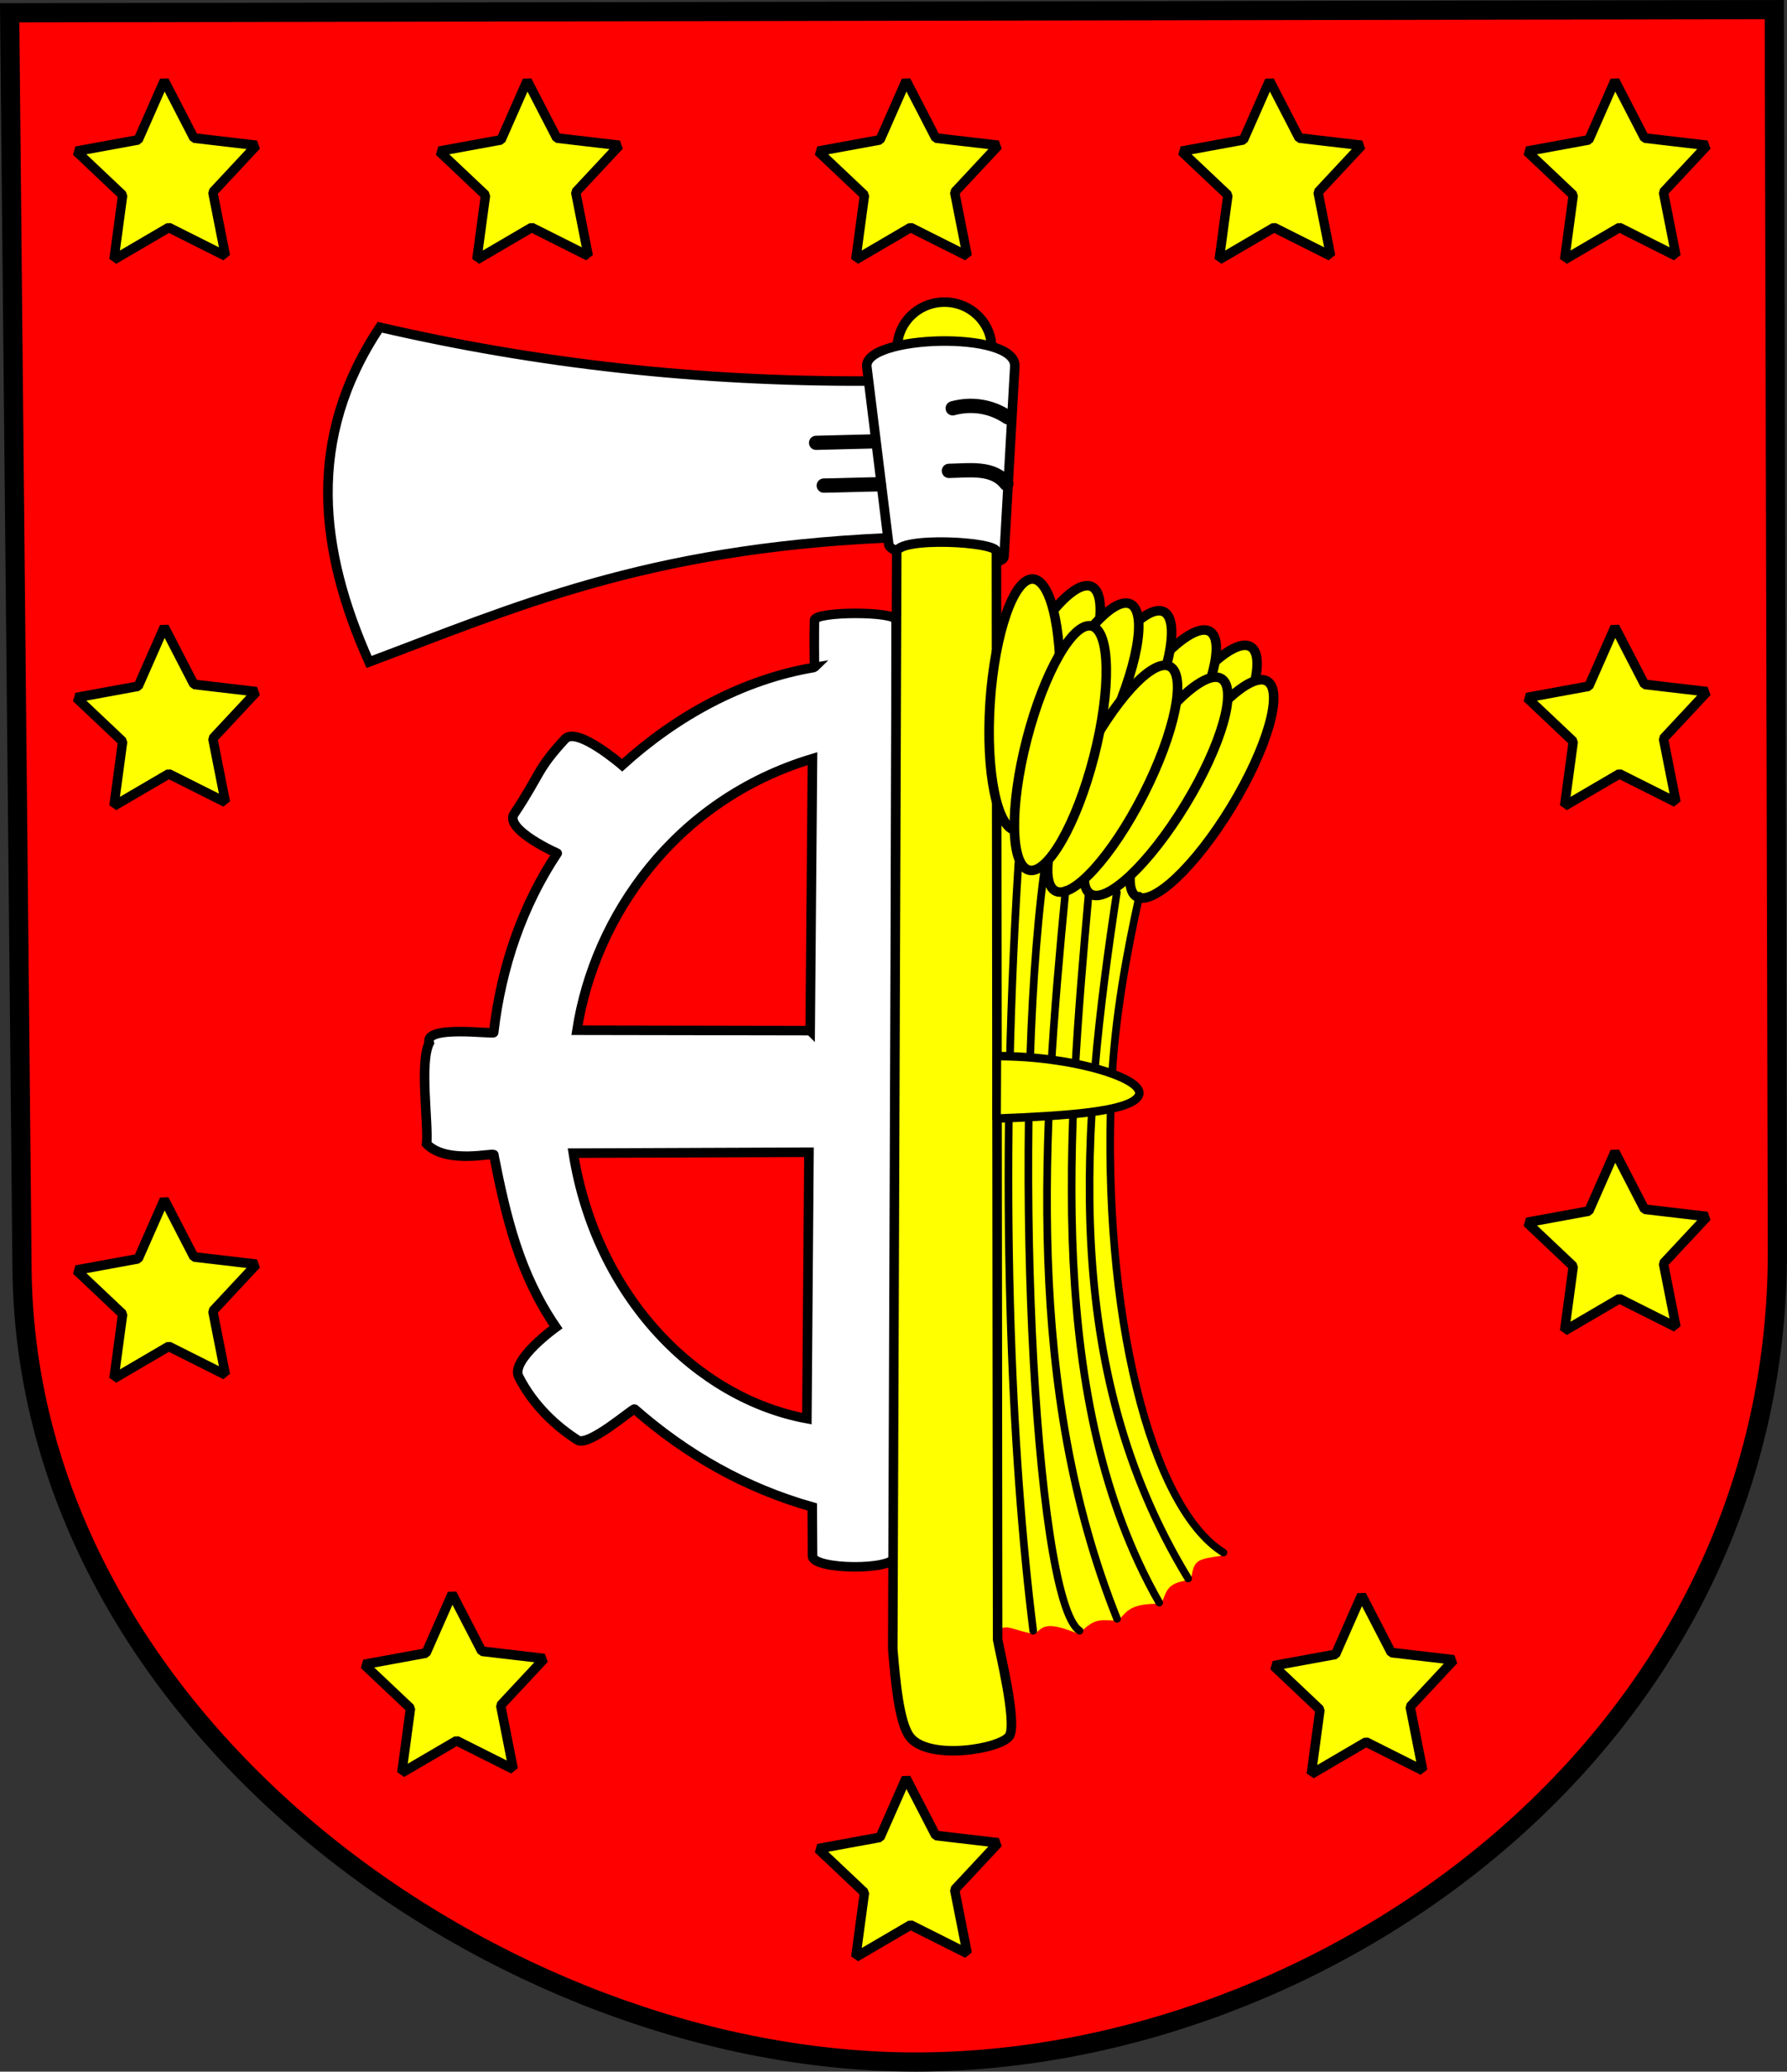 <?xml version="1.0" encoding="UTF-8" standalone="no"?>
<!-- Created with Inkscape (http://www.inkscape.org/) -->

<svg
   xmlns:dc="http://purl.org/dc/elements/1.1/"
   xmlns:cc="http://creativecommons.org/ns#"
   xmlns:rdf="http://www.w3.org/1999/02/22-rdf-syntax-ns#"
   xmlns:svg="http://www.w3.org/2000/svg"
   xmlns="http://www.w3.org/2000/svg"
   xmlns:sodipodi="http://sodipodi.sourceforge.net/DTD/sodipodi-0.dtd"
   xmlns:inkscape="http://www.inkscape.org/namespaces/inkscape"
   width="703.407"
   height="815.25"
   id="svg2"
   sodipodi:version="0.32"
   inkscape:version="0.48.4 r9939"
   sodipodi:docname="POL_Gmina_Bierawa_CoA.svg"
   inkscape:output_extension="org.inkscape.output.svg.inkscape"
   version="1.1">
  <rect width="100%" height="100%" fill="#333333" stroke="none"/>
  <sodipodi:namedview
     id="base"
     pagecolor="#ffffff"
     bordercolor="#666666"
     borderopacity="1.0"
     gridtolerance="10000"
     guidetolerance="10"
     objecttolerance="10"
     inkscape:pageopacity="0.0"
     inkscape:pageshadow="2"
     inkscape:zoom="0.43828741"
     inkscape:cx="333.3077"
     inkscape:cy="381.08958"
     inkscape:document-units="px"
     inkscape:current-layer="layer1"
     showgrid="false"
     inkscape:window-width="1366"
     inkscape:window-height="716"
     inkscape:window-x="-8"
     inkscape:window-y="-8"
     fit-margin-top="0"
     fit-margin-left="0"
     fit-margin-right="0"
     fit-margin-bottom="0"
     inkscape:window-maximized="1" />
  <defs
     id="defs4">
    <linearGradient
       id="linearGradient3225">
      <stop
         style="stop-color:#ff0000;stop-opacity:1;"
         offset="0"
         id="stop3227" />
      <stop
         style="stop-color:#ff0000;stop-opacity:0;"
         offset="1"
         id="stop3229" />
    </linearGradient>
    <inkscape:perspective
       id="perspective10"
       inkscape:persp3d-origin="372.04724 : 350.78739 : 1"
       inkscape:vp_z="744.09448 : 526.18109 : 1"
       inkscape:vp_y="0 : 1000 : 0"
       inkscape:vp_x="0 : 526.18109 : 1"
       sodipodi:type="inkscape:persp3d" />
    <inkscape:perspective
       sodipodi:type="inkscape:persp3d"
       inkscape:vp_x="0 : 526.18109 : 1"
       inkscape:vp_y="0 : 1000 : 0"
       inkscape:vp_z="744.09448 : 526.18109 : 1"
       inkscape:persp3d-origin="372.04724 : 350.78739 : 1"
       id="perspective2390" />
  </defs>
  <g
     id="layer1"
     inkscape:groupmode="layer"
     inkscape:label="Layer 1"
     transform="translate(-20.75,-127.188)">
    <g
       id="g3791">
      <path
         style="fill:#ffff00;fill-opacity:1;fill-rule:nonzero;stroke:#000000;stroke-width:4.486;stroke-linejoin:round;stroke-opacity:1"
         d="m 482.902,425.156 c -14.221,23.39 -30.982,39.199 -37.414,35.289 -6.432,-3.911 -0.111,-26.067 14.11,-49.457 14.221,-23.39 30.982,-39.199 37.414,-35.289 6.432,3.911 0.111,26.067 -14.11,49.457 z"
         id="path3459"
         inkscape:connector-curvature="0" />
      <path
         style="fill:#ffff00;fill-opacity:1;fill-rule:nonzero;stroke:#000000;stroke-width:4.486;stroke-linejoin:round;stroke-opacity:1"
         d="m 416.664,405.084 c -14.221,23.39 -30.982,39.199 -37.414,35.289 -6.432,-3.911 -0.111,-26.067 14.11,-49.457 14.221,-23.39 30.982,-39.199 37.414,-35.289 6.432,3.911 0.111,26.067 -14.11,49.457 z"
         id="path3455"
         inkscape:connector-curvature="0" />
      <path
         id="path2428"
         d="m 719.154,130.962 1.219,488.135 C 720.872,813.612 541.599,938.721 381.011,938.649 217.986,938.576 31.189,805.545 29.425,626.646 L 24.551,132.22 719.154,130.962 z"
         style="fill:#ff0000;fill-opacity:1;fill-rule:evenodd;stroke:#000000;stroke-width:7.547;stroke-opacity:1;marker-end:none"
         inkscape:connector-curvature="0" />
      <path
         inkscape:transform-center-y="-2.824483e-005"
         inkscape:transform-center-x="15.756913"
         transform="matrix(6.975,2.125,-2.059,7.201,-788.59,-4233.212)"
         d="m 305.5,529.362 -3.363,-0.562 -2.369,2.452 -0.505,-3.372 -3.064,-1.496 3.051,-1.522 0.476,-3.376 2.39,2.431 3.358,-0.591 -1.574,3.025 z"
         inkscape:randomized="0"
         inkscape:rounded="0"
         inkscape:flatsided="false"
         sodipodi:arg2="1.2523416"
         sodipodi:arg1="0.62402305"
         sodipodi:r2="2.5671537"
         sodipodi:r1="5.1343074"
         sodipodi:cy="526.36218"
         sodipodi:cx="301.33334"
         sodipodi:sides="5"
         id="path3713"
         style="fill:#ffff00;fill-opacity:1;fill-rule:nonzero;stroke:#000000;stroke-width:0.508;stroke-linejoin:bevel;stroke-miterlimit:4;stroke-opacity:1;stroke-dasharray:none"
         sodipodi:type="star" />
      <path
         inkscape:transform-center-y="-0.00010711902"
         inkscape:transform-center-x="15.756912"
         transform="matrix(6.975,2.125,-2.059,7.201,-639.426,-4233.212)"
         d="m 305.5,529.362 -3.363,-0.562 -2.369,2.452 -0.505,-3.372 -3.064,-1.496 3.051,-1.522 0.476,-3.376 2.39,2.431 3.358,-0.591 -1.574,3.025 z"
         inkscape:randomized="0"
         inkscape:rounded="0"
         inkscape:flatsided="false"
         sodipodi:arg2="1.2523416"
         sodipodi:arg1="0.62402305"
         sodipodi:r2="2.5671537"
         sodipodi:r1="5.1343074"
         sodipodi:cy="526.36218"
         sodipodi:cx="301.33334"
         sodipodi:sides="5"
         id="path3715"
         style="fill:#ffff00;fill-opacity:1;fill-rule:nonzero;stroke:#000000;stroke-width:0.508;stroke-linejoin:bevel;stroke-miterlimit:4;stroke-opacity:1;stroke-dasharray:none"
         sodipodi:type="star" />
      <path
         inkscape:transform-center-y="4.2086766e-005"
         inkscape:transform-center-x="15.756908"
         transform="matrix(6.975,2.125,-2.059,7.201,-496.375,-4233.212)"
         d="m 305.5,529.362 -3.363,-0.562 -2.369,2.452 -0.505,-3.372 -3.064,-1.496 3.051,-1.522 0.476,-3.376 2.39,2.431 3.358,-0.591 -1.574,3.025 z"
         inkscape:randomized="0"
         inkscape:rounded="0"
         inkscape:flatsided="false"
         sodipodi:arg2="1.2523416"
         sodipodi:arg1="0.62402305"
         sodipodi:r2="2.5671537"
         sodipodi:r1="5.1343074"
         sodipodi:cy="526.36218"
         sodipodi:cx="301.33334"
         sodipodi:sides="5"
         id="path3717"
         style="fill:#ffff00;fill-opacity:1;fill-rule:nonzero;stroke:#000000;stroke-width:0.508;stroke-linejoin:bevel;stroke-miterlimit:4;stroke-opacity:1;stroke-dasharray:none"
         sodipodi:type="star" />
      <path
         inkscape:transform-center-y="2.0077178e-005"
         inkscape:transform-center-x="15.756894"
         transform="matrix(6.975,2.125,-2.059,7.201,-360.426,-4233.212)"
         d="m 305.5,529.362 -3.363,-0.562 -2.369,2.452 -0.505,-3.372 -3.064,-1.496 3.051,-1.522 0.476,-3.376 2.39,2.431 3.358,-0.591 -1.574,3.025 z"
         inkscape:randomized="0"
         inkscape:rounded="0"
         inkscape:flatsided="false"
         sodipodi:arg2="1.2523416"
         sodipodi:arg1="0.62402305"
         sodipodi:r2="2.5671537"
         sodipodi:r1="5.1343074"
         sodipodi:cy="526.36218"
         sodipodi:cx="301.33334"
         sodipodi:sides="5"
         id="path3719"
         style="fill:#ffff00;fill-opacity:1;fill-rule:nonzero;stroke:#000000;stroke-width:0.508;stroke-linejoin:bevel;stroke-miterlimit:4;stroke-opacity:1;stroke-dasharray:none"
         sodipodi:type="star" />
      <path
         inkscape:transform-center-y="-0.00012292117"
         inkscape:transform-center-x="15.756844"
         transform="matrix(6.975,2.125,-2.059,7.201,-931.426,-4233.212)"
         d="m 305.5,529.362 -3.363,-0.562 -2.369,2.452 -0.505,-3.372 -3.064,-1.496 3.051,-1.522 0.476,-3.376 2.39,2.431 3.358,-0.591 -1.574,3.025 z"
         inkscape:randomized="0"
         inkscape:rounded="0"
         inkscape:flatsided="false"
         sodipodi:arg2="1.2523416"
         sodipodi:arg1="0.62402305"
         sodipodi:r2="2.5671537"
         sodipodi:r1="5.1343074"
         sodipodi:cy="526.36218"
         sodipodi:cx="301.33334"
         sodipodi:sides="5"
         id="path3721"
         style="fill:#ffff00;fill-opacity:1;fill-rule:nonzero;stroke:#000000;stroke-width:0.508;stroke-linejoin:bevel;stroke-miterlimit:4;stroke-opacity:1;stroke-dasharray:none"
         sodipodi:type="star" />
      <path
         inkscape:transform-center-y="-6.1049129e-005"
         inkscape:transform-center-x="15.756933"
         transform="matrix(6.975,2.125,-2.059,7.201,-931.426,-4018.212)"
         d="m 305.5,529.362 -3.363,-0.562 -2.369,2.452 -0.505,-3.372 -3.064,-1.496 3.051,-1.522 0.476,-3.376 2.39,2.431 3.358,-0.591 -1.574,3.025 z"
         inkscape:randomized="0"
         inkscape:rounded="0"
         inkscape:flatsided="false"
         sodipodi:arg2="1.2523416"
         sodipodi:arg1="0.62402305"
         sodipodi:r2="2.5671537"
         sodipodi:r1="5.1343074"
         sodipodi:cy="526.36218"
         sodipodi:cx="301.33334"
         sodipodi:sides="5"
         id="path3723"
         style="fill:#ffff00;fill-opacity:1;fill-rule:nonzero;stroke:#000000;stroke-width:0.508;stroke-linejoin:bevel;stroke-miterlimit:4;stroke-opacity:1;stroke-dasharray:none"
         sodipodi:type="star" />
      <path
         inkscape:transform-center-y="2.3162686e-005"
         inkscape:transform-center-x="15.756967"
         transform="matrix(6.975,2.125,-2.059,7.201,-360.426,-4018.212)"
         d="m 305.5,529.362 -3.363,-0.562 -2.369,2.452 -0.505,-3.372 -3.064,-1.496 3.051,-1.522 0.476,-3.376 2.39,2.431 3.358,-0.591 -1.574,3.025 z"
         inkscape:randomized="0"
         inkscape:rounded="0"
         inkscape:flatsided="false"
         sodipodi:arg2="1.2523416"
         sodipodi:arg1="0.62402305"
         sodipodi:r2="2.5671537"
         sodipodi:r1="5.1343074"
         sodipodi:cy="526.36218"
         sodipodi:cx="301.33334"
         sodipodi:sides="5"
         id="path3725"
         style="fill:#ffff00;fill-opacity:1;fill-rule:nonzero;stroke:#000000;stroke-width:0.508;stroke-linejoin:bevel;stroke-miterlimit:4;stroke-opacity:1;stroke-dasharray:none"
         sodipodi:type="star" />
      <path
         inkscape:transform-center-y="-5.3086632e-005"
         inkscape:transform-center-x="15.756928"
         transform="matrix(6.975,2.125,-2.059,7.201,-360.426,-3811.666)"
         d="m 305.5,529.362 -3.363,-0.562 -2.369,2.452 -0.505,-3.372 -3.064,-1.496 3.051,-1.522 0.476,-3.376 2.39,2.431 3.358,-0.591 -1.574,3.025 z"
         inkscape:randomized="0"
         inkscape:rounded="0"
         inkscape:flatsided="false"
         sodipodi:arg2="1.2523416"
         sodipodi:arg1="0.62402305"
         sodipodi:r2="2.5671537"
         sodipodi:r1="5.1343074"
         sodipodi:cy="526.36218"
         sodipodi:cx="301.33334"
         sodipodi:sides="5"
         id="path3727"
         style="fill:#ffff00;fill-opacity:1;fill-rule:nonzero;stroke:#000000;stroke-width:0.508;stroke-linejoin:bevel;stroke-miterlimit:4;stroke-opacity:1;stroke-dasharray:none"
         sodipodi:type="star" />
      <path
         inkscape:transform-center-y="-0.00013686028"
         inkscape:transform-center-x="15.756906"
         transform="matrix(6.975,2.125,-2.059,7.201,-931.426,-3792.899)"
         d="m 305.5,529.362 -3.363,-0.562 -2.369,2.452 -0.505,-3.372 -3.064,-1.496 3.051,-1.522 0.476,-3.376 2.39,2.431 3.358,-0.591 -1.574,3.025 z"
         inkscape:randomized="0"
         inkscape:rounded="0"
         inkscape:flatsided="false"
         sodipodi:arg2="1.2523416"
         sodipodi:arg1="0.62402305"
         sodipodi:r2="2.5671537"
         sodipodi:r1="5.1343074"
         sodipodi:cy="526.36218"
         sodipodi:cx="301.33334"
         sodipodi:sides="5"
         id="path3729"
         style="fill:#ffff00;fill-opacity:1;fill-rule:nonzero;stroke:#000000;stroke-width:0.508;stroke-linejoin:bevel;stroke-miterlimit:4;stroke-opacity:1;stroke-dasharray:none"
         sodipodi:type="star" />
      <path
         inkscape:transform-center-y="-0.0001176273"
         inkscape:transform-center-x="15.7569"
         transform="matrix(6.975,2.125,-2.059,7.201,-818.126,-3637.726)"
         d="m 305.5,529.362 -3.363,-0.562 -2.369,2.452 -0.505,-3.372 -3.064,-1.496 3.051,-1.522 0.476,-3.376 2.39,2.431 3.358,-0.591 -1.574,3.025 z"
         inkscape:randomized="0"
         inkscape:rounded="0"
         inkscape:flatsided="false"
         sodipodi:arg2="1.2523416"
         sodipodi:arg1="0.62402305"
         sodipodi:r2="2.5671537"
         sodipodi:r1="5.1343074"
         sodipodi:cy="526.36218"
         sodipodi:cx="301.33334"
         sodipodi:sides="5"
         id="path3731"
         style="fill:#ffff00;fill-opacity:1;fill-rule:nonzero;stroke:#000000;stroke-width:0.508;stroke-linejoin:bevel;stroke-miterlimit:4;stroke-opacity:1;stroke-dasharray:none"
         sodipodi:type="star" />
      <path
         inkscape:transform-center-y="0.00010017541"
         inkscape:transform-center-x="15.756953"
         transform="matrix(6.975,2.125,-2.059,7.201,-639.426,-3565.212)"
         d="m 305.5,529.362 -3.363,-0.562 -2.369,2.452 -0.505,-3.372 -3.064,-1.496 3.051,-1.522 0.476,-3.376 2.39,2.431 3.358,-0.591 -1.574,3.025 z"
         inkscape:randomized="0"
         inkscape:rounded="0"
         inkscape:flatsided="false"
         sodipodi:arg2="1.2523416"
         sodipodi:arg1="0.62402305"
         sodipodi:r2="2.5671537"
         sodipodi:r1="5.1343074"
         sodipodi:cy="526.36218"
         sodipodi:cx="301.33334"
         sodipodi:sides="5"
         id="path3733"
         style="fill:#ffff00;fill-opacity:1;fill-rule:nonzero;stroke:#000000;stroke-width:0.508;stroke-linejoin:bevel;stroke-miterlimit:4;stroke-opacity:1;stroke-dasharray:none"
         sodipodi:type="star" />
      <path
         inkscape:transform-center-y="-1.6768358e-005"
         inkscape:transform-center-x="15.756913"
         transform="matrix(6.975,2.125,-2.059,7.201,-460.129,-3637.212)"
         d="m 305.5,529.362 -3.363,-0.562 -2.369,2.452 -0.505,-3.372 -3.064,-1.496 3.051,-1.522 0.476,-3.376 2.39,2.431 3.358,-0.591 -1.574,3.025 z"
         inkscape:randomized="0"
         inkscape:rounded="0"
         inkscape:flatsided="false"
         sodipodi:arg2="1.2523416"
         sodipodi:arg1="0.62402305"
         sodipodi:r2="2.5671537"
         sodipodi:r1="5.1343074"
         sodipodi:cy="526.36218"
         sodipodi:cx="301.33334"
         sodipodi:sides="5"
         id="path3735"
         style="fill:#ffff00;fill-opacity:1;fill-rule:nonzero;stroke:#000000;stroke-width:0.508;stroke-linejoin:bevel;stroke-miterlimit:4;stroke-opacity:1;stroke-dasharray:none"
         sodipodi:type="star" />
      <path
         sodipodi:nodetypes="csccssccccccssccccccccccccc"
         d="m 373.465,371.233 c 0.021,-3.578 -31.937,-3.531 -32.103,5.4e-4 -0.166,3.536 -0.115,18.777 0.077,18.58 -28.572,4.73 -54.69,19.332 -75.797,38.494 0,0 -17.782,-15.371 -22.474,-10.318 -11.292,12.163 -9.623,13.881 -20.025,29.445 -4.19,6.269 17.772,15.946 16.933,15.531 -13.556,20.366 -22.002,44.532 -25.012,70.574 0.244,0.764 -27.677,-3.147 -25.346,4.071 -3.884,7.847 -0.294,31.161 -1.029,39.777 8.055,8.285 27.436,3.015 26.442,4.331 4.842,24.665 10.137,46.879 24.462,67.768 0,0 -18,12.908 -14.649,19.503 5.8,11.414 14.913,19.636 23.16,24.917 4.326,2.77 21.722,-12.535 22.419,-12.213 20.762,18.153 43.845,31.159 69.945,38.534 l 0.115,19.287 c -0.196,5.439 32.18,5.879 32.512,0.182 l 0.367,-368.464 z m -33.808,161.544 0.902,-107.044 c -53.967,16.215 -85.744,61.965 -92.703,106.883 l 91.8,0.161 z m -0.48,47.853 -92.76,0.362 c 9.018,56.633 48.706,96.483 91.936,104.462 l 0.825,-104.824 z"
         style="fill:#ffffff;fill-rule:evenodd;stroke:#000000;stroke-width:3.754;stroke-linecap:butt;stroke-linejoin:miter;stroke-miterlimit:4;stroke-opacity:1;stroke-dasharray:none"
         id="path3363"
         inkscape:connector-curvature="0" />
      <path
         transform="matrix(7.507,0,0,7.507,-2061.808,-3777.898)"
         d="m 329.413,538.442 c 0,1.332 -1.108,2.412 -2.475,2.412 -1.367,0 -2.475,-1.08 -2.475,-2.412 0,-1.332 1.108,-2.412 2.475,-2.412 1.367,0 2.475,1.08 2.475,2.412 z"
         sodipodi:ry="2.4124761"
         sodipodi:rx="2.4751379"
         sodipodi:cy="538.44208"
         sodipodi:cx="326.93753"
         id="path3401"
         style="fill:#ffff00;fill-opacity:1;fill-rule:nonzero;stroke:#000000;stroke-width:0.5;stroke-linejoin:round;stroke-miterlimit:4;stroke-opacity:1;stroke-dasharray:none"
         sodipodi:type="arc" />
      <path
         sodipodi:nodetypes="ccccccccc"
         d="m 369.882,338.863 c -95.305,4.293 -146.542,27.373 -203.859,48.821 -19.59,-43.851 -24.982,-87.907 4.234,-131.713 62.155,14.375 125.64,21.411 191.454,21.168 m 8.867,64.26 -8.618,-69.826 c -1.541,-12.484 59.051,-14.566 58.236,-0.151 l -4.234,74.813 c -0.338,5.971 -44.636,1.224 -45.384,-4.836 z"
         style="fill:#ffffff;fill-rule:evenodd;stroke:#000000;stroke-width:3.754;stroke-linecap:butt;stroke-linejoin:miter;stroke-miterlimit:4;stroke-opacity:1;stroke-dasharray:none"
         id="path3409"
         inkscape:connector-curvature="0" />
      <path
         sodipodi:nodetypes="ccsccccccc"
         id="path3475"
         d="m 414.21,438.054 c 17.356,13.118 42.289,23.414 56.159,38.719 -4.905,12.961 -13.537,83.871 -13.52,85.286 1.056,84.885 19.593,162.784 45.496,177.214 -10.392,1.642 -11.678,1.323 -12.77,9.742 -10.934,0.665 -9.587,6.167 -11.924,9.337 -11.36,-0.282 -13.371,2.61 -16.703,6.667 -8.012,-0.367 -9.112,-1.119 -15.604,5.187 -14.049,-5.755 -14.017,-2.176 -17.467,-0.013 -8.363,-1.32 -10.758,-4.311 -14.576,-1.215"
         style="fill:#ffff00;fill-rule:evenodd;stroke:none"
         inkscape:connector-curvature="0" />
      <path
         id="path4756"
         d="m 441.973,408.752 c -11.51,24.836 -26.394,42.424 -33.224,39.259 -6.83,-3.165 -3.031,-25.891 8.479,-50.727 11.51,-24.836 26.394,-42.424 33.224,-39.259 6.83,3.165 3.031,25.891 -8.479,50.727 z"
         style="fill:#ffff00;fill-opacity:1;fill-rule:nonzero;stroke:#000000;stroke-width:3.754;stroke-linejoin:round;stroke-miterlimit:4;stroke-opacity:1;stroke-dasharray:none"
         inkscape:connector-curvature="0" />
      <path
         sodipodi:nodetypes="cscsscc"
         d="m 373.717,344.593 c -0.138,-6.378 40.004,-4.364 39.252,-0.235 l 0.47,428.015 c 0.849,4.931 7.658,32.52 4.701,37.842 -2.861,5.149 -31.887,10.087 -39.252,0.47 -4.278,-5.586 -5.71,-22.496 -6.724,-34.562 l 1.553,-431.53 z"
         style="fill:#ffff00;fill-rule:evenodd;stroke:#000000;stroke-width:3.754;stroke-linecap:butt;stroke-linejoin:miter;stroke-miterlimit:4;stroke-opacity:1;stroke-dasharray:none"
         id="path3394"
         inkscape:connector-curvature="0" />
      <path
         id="path4764"
         d="m 498.96,431.178 c -14.221,23.39 -30.982,39.199 -37.414,35.289 -6.432,-3.911 -0.111,-26.067 14.11,-49.457 14.221,-23.39 30.982,-39.199 37.414,-35.289 6.432,3.911 0.111,26.067 -14.11,49.457 z"
         style="fill:#ffff00;fill-opacity:1;fill-rule:nonzero;stroke:#000000;stroke-width:3.754;stroke-linejoin:round;stroke-miterlimit:4;stroke-opacity:1;stroke-dasharray:none"
         inkscape:connector-curvature="0" />
      <path
         id="path4762"
         d="m 482.902,425.156 c -14.221,23.39 -30.982,39.199 -37.414,35.289 -6.432,-3.911 -0.111,-26.067 14.11,-49.457 14.221,-23.39 30.982,-39.199 37.414,-35.289 6.432,3.911 0.111,26.067 -14.11,49.457 z"
         style="fill:#ffff00;fill-opacity:1;fill-rule:nonzero;stroke:#000000;stroke-width:3.754;stroke-linejoin:round;stroke-miterlimit:4;stroke-opacity:1;stroke-dasharray:none"
         inkscape:connector-curvature="0" />
      <path
         id="path4760"
         d="m 468.32,418.292 c -12.529,24.338 -28.13,41.294 -34.822,37.849 -6.693,-3.445 -1.956,-25.994 10.573,-50.332 12.529,-24.338 28.13,-41.294 34.822,-37.849 6.693,3.445 1.956,25.994 -10.574,50.332 z"
         style="fill:#ffff00;fill-opacity:1;fill-rule:nonzero;stroke:#000000;stroke-width:3.754;stroke-linejoin:round;stroke-miterlimit:4;stroke-opacity:1;stroke-dasharray:none"
         inkscape:connector-curvature="0" />
      <path
         id="path4758"
         d="m 456.427,415.481 c -11.924,24.64 -27.101,41.977 -33.876,38.698 -6.776,-3.279 -2.597,-25.938 9.326,-50.578 11.924,-24.64 27.101,-41.977 33.876,-38.698 6.776,3.279 2.598,25.938 -9.326,50.578 z"
         style="fill:#ffff00;fill-opacity:1;fill-rule:nonzero;stroke:#000000;stroke-width:3.754;stroke-linejoin:round;stroke-miterlimit:4;stroke-opacity:1;stroke-dasharray:none"
         inkscape:connector-curvature="0" />
      <path
         id="path4754"
         d="m 437.687,405.43 c -1.821,27.313 -9.395,49.074 -16.905,48.573 -7.511,-0.501 -12.128,-23.074 -10.308,-50.387 1.821,-27.313 9.395,-49.074 16.905,-48.573 7.511,0.501 12.129,23.074 10.308,50.387 z"
         style="fill:#ffff00;fill-opacity:1;fill-rule:nonzero;stroke:#000000;stroke-width:3.754;stroke-linejoin:round;stroke-miterlimit:4;stroke-opacity:1;stroke-dasharray:none"
         inkscape:connector-curvature="0" />
      <path
         id="path4752"
         d="m 505.483,444.727 c -14.221,23.39 -30.982,39.199 -37.414,35.289 -6.432,-3.911 -0.111,-26.067 14.11,-49.457 14.221,-23.39 30.982,-39.199 37.414,-35.289 6.432,3.911 0.111,26.067 -14.11,49.457 z"
         style="fill:#ffff00;fill-opacity:1;fill-rule:nonzero;stroke:#000000;stroke-width:3.754;stroke-linejoin:round;stroke-miterlimit:4;stroke-opacity:1;stroke-dasharray:none"
         inkscape:connector-curvature="0" />
      <path
         id="path4750"
         d="m 487.418,443.723 c -14.221,23.39 -30.982,39.199 -37.414,35.289 -6.432,-3.911 -0.111,-26.067 14.11,-49.457 14.221,-23.39 30.982,-39.199 37.414,-35.289 6.432,3.911 0.111,26.067 -14.11,49.457 z"
         style="fill:#ffff00;fill-opacity:1;fill-rule:nonzero;stroke:#000000;stroke-width:3.754;stroke-linejoin:round;stroke-miterlimit:4;stroke-opacity:1;stroke-dasharray:none"
         inkscape:connector-curvature="0" />
      <path
         id="path4748"
         d="m 470.857,439.815 c -12.419,24.394 -27.943,41.421 -34.651,38.006 -6.708,-3.415 -2.073,-25.985 10.346,-50.379 12.419,-24.394 27.943,-41.421 34.651,-38.006 6.708,3.415 2.073,25.985 -10.346,50.379 z"
         style="fill:#ffff00;fill-opacity:1;fill-rule:nonzero;stroke:#000000;stroke-width:3.754;stroke-linejoin:round;stroke-miterlimit:4;stroke-opacity:1;stroke-dasharray:none"
         inkscape:connector-curvature="0" />
      <path
         id="path3461"
         d="m 451.336,424.986 c -6.829,26.508 -18.287,46.498 -25.577,44.62 -7.29,-1.878 -7.663,-24.916 -0.835,-51.424 6.829,-26.508 18.287,-46.498 25.577,-44.62 7.289,1.878 7.663,24.916 0.835,51.424 z"
         style="fill:#ffff00;fill-opacity:1;fill-rule:nonzero;stroke:#000000;stroke-width:3.754;stroke-linejoin:round;stroke-miterlimit:4;stroke-opacity:1;stroke-dasharray:none"
         inkscape:connector-curvature="0" />
      <path
         sodipodi:nodetypes="cccsccccccccc"
         d="M 488.437,748.375 C 437.799,665.24 446.461,569.99 460.364,478.335 m 41.953,259.821 c -28.469,-17.72 -47.815,-93.676 -44.117,-182.41 1.177,-28.239 6.366,-54.787 11.027,-76.067 m -8.778,284.563 C 424.265,673.7 430.941,572.928 440.186,477.438 m 5.51,291.492 C 427.443,757.128 418.761,567.519 431.761,469.939 m 45.292,287.924 C 432.108,679.015 441.111,571.09 449.218,479.445 m -21.77,289.504 c -8.473,-67.827 -13.801,-174.451 -5.829,-302.233"
         style="fill:none;stroke:#000000;stroke-width:3.002;stroke-linecap:round;stroke-linejoin:round;stroke-miterlimit:4;stroke-opacity:1;stroke-dasharray:none"
         id="path3465"
         inkscape:connector-curvature="0" />
      <path
         sodipodi:nodetypes="cscc"
         id="path3415"
         d="m 413.157,542.818 c 29.103,-0.184 59.615,8.892 55.727,15.72 -3.537,6.211 -29.124,7.803 -55.835,8.847 l 0.108,-24.566 z"
         style="fill:#ffff00;fill-opacity:1;fill-rule:nonzero;stroke:#000000;stroke-width:3.342;stroke-linejoin:round;stroke-miterlimit:4;stroke-opacity:1;stroke-dasharray:none"
         inkscape:connector-curvature="0" />
      <path
         sodipodi:nodetypes="cc"
         id="path3490"
         d="m 341.973,301.455 21.563,-0.543"
         style="fill:none;stroke:#000000;stroke-width:5.59;stroke-linecap:round;stroke-linejoin:miter;stroke-miterlimit:4;stroke-opacity:1;stroke-dasharray:none"
         inkscape:connector-curvature="0" />
      <path
         sodipodi:nodetypes="cc"
         id="path3492"
         d="m 345.008,318.282 c 2.975,0 18.72,-0.503 21.611,-0.503"
         style="fill:none;stroke:#000000;stroke-width:5.63;stroke-linecap:round;stroke-linejoin:miter;stroke-miterlimit:4;stroke-opacity:1;stroke-dasharray:none"
         inkscape:connector-curvature="0" />
      <path
         sodipodi:nodetypes="cc"
         id="path3494"
         d="m 417.381,291.384 c -6.676,-4.533 -14.531,-5.447 -21.611,-3.518"
         style="fill:none;stroke:#000000;stroke-width:5.63;stroke-linecap:round;stroke-linejoin:miter;stroke-miterlimit:4;stroke-opacity:1;stroke-dasharray:none"
         inkscape:connector-curvature="0" />
      <path
         sodipodi:nodetypes="cc"
         id="path3496"
         d="m 416.878,317.518 c -5.19,-6.676 -14.412,-5.18 -22.616,-5.026"
         style="fill:none;stroke:#000000;stroke-width:5.63;stroke-linecap:round;stroke-linejoin:miter;stroke-miterlimit:4;stroke-opacity:1;stroke-dasharray:none"
         inkscape:connector-curvature="0" />
    </g>
  </g>
</svg>
